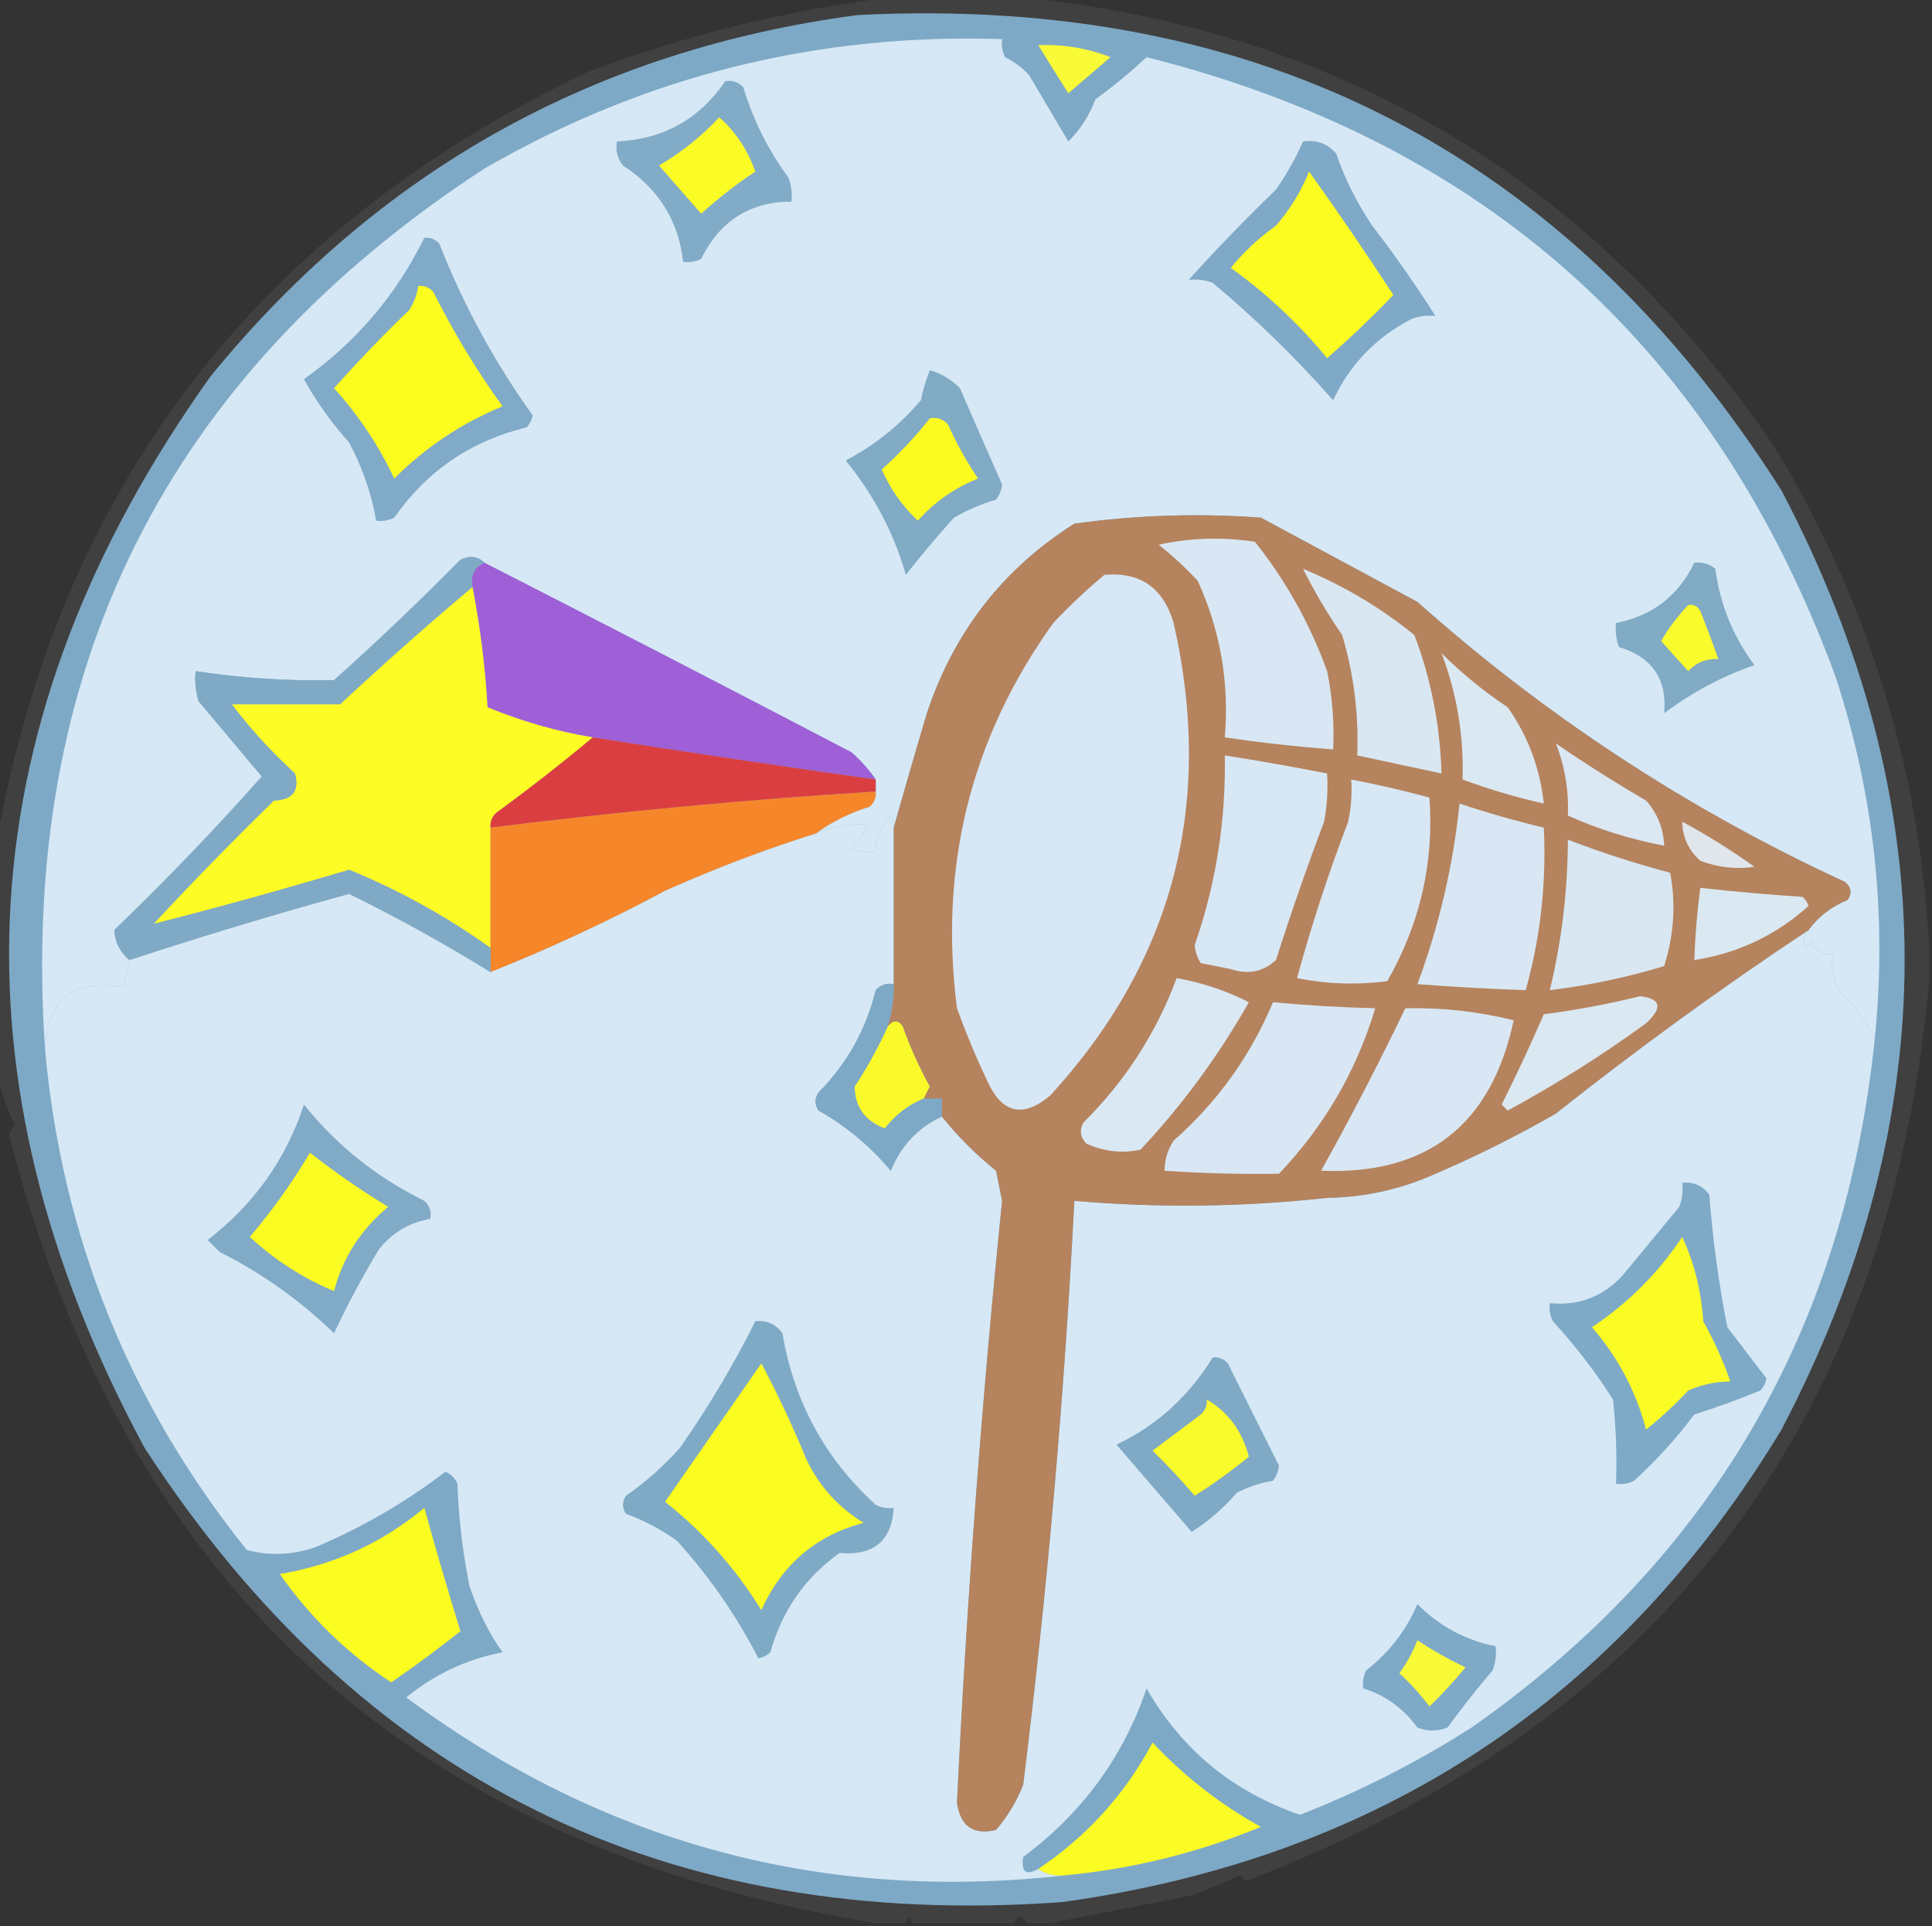 <?xml version="1.0" encoding="UTF-8"?>
<!DOCTYPE svg PUBLIC "-//W3C//DTD SVG 1.1//EN" "http://www.w3.org/Graphics/SVG/1.1/DTD/svg11.dtd">
<svg xmlns="http://www.w3.org/2000/svg" version="1.1" width="321px" height="320px" style="shape-rendering:geometricPrecision; text-rendering:geometricPrecision; image-rendering:optimizeQuality; fill-rule:evenodd; clip-rule:evenodd" xmlns:xlink="http://www.w3.org/1999/xlink">
<rect width="100%" height="100%" fill="#333333" stroke="none"/>
<g><path style="opacity:0.065" fill="#f6f9fa" d="M 148.5,-0.5 C 155.5,-0.5 162.5,-0.5 169.5,-0.5C 222.886,5.031 264.719,30.031 295,74.5C 310.281,99.837 318.781,127.17 320.5,156.5C 320.5,158.833 320.5,161.167 320.5,163.5C 313.618,236.542 275.785,286.208 207,312.5C 206.667,312.167 206.333,311.833 206,311.5C 203.276,312.892 200.443,314.058 197.5,315C 189.696,316.519 182.03,318.019 174.5,319.5C 173.167,319.5 171.833,319.5 170.5,319.5C 169.833,318.167 169.167,318.167 168.5,319.5C 162.833,319.5 157.167,319.5 151.5,319.5C 151.167,318.167 150.833,318.167 150.5,319.5C 148.833,319.5 147.167,319.5 145.5,319.5C 68.609,306.918 20.609,263.251 1.5,188.5C 1.709,187.914 2.043,187.414 2.5,187C 1.132,184.196 0.132,181.362 -0.5,178.5C -0.5,165.5 -0.5,152.5 -0.5,139.5C 10.076,80.673 42.742,38.173 97.5,12C 114.106,5.765 131.106,1.598 148.5,-0.5 Z"/></g>
<g><path style="opacity:1" fill="#7ea9c6" d="M 142.5,2.5 C 209.251,-0.877 260.418,25.456 296,81.5C 323.27,133.407 323.27,185.407 296,237.5C 268.753,282.557 228.92,308.724 176.5,316C 110.569,320.784 59.735,295.617 24,240.5C -9.29,178.74 -5.624,119.406 35,62.5C 62.918,28.292 98.751,8.292 142.5,2.5 Z"/></g>
<g><path style="opacity:1" fill="#d6e8f5" d="M 311.5,172.5 C 309.941,169.593 307.941,166.926 305.5,164.5C 304.534,162.604 304.201,160.604 304.5,158.5C 302.876,158.64 301.71,157.973 301,156.5C 300.667,156.833 300.333,157.167 300,157.5C 299.53,156.423 299.697,155.423 300.5,154.5C 302.146,152.249 304.313,150.582 307,149.5C 307.749,148.365 307.583,147.365 306.5,146.5C 280.506,134.506 256.84,119.006 235.5,100C 226.833,95.333 218.167,90.667 209.5,86C 199.131,85.234 188.797,85.567 178.5,87C 166.647,94.495 158.48,104.995 154,118.5C 152.075,124.958 150.242,131.291 148.5,137.5C 148.631,136.761 148.464,136.094 148,135.5C 146.331,137.169 145.498,139.169 145.5,141.5C 144.127,141.657 142.793,141.49 141.5,141C 142.364,139.863 143.364,138.53 144.5,137C 141.406,136.749 138.406,137.249 135.5,138.5C 138.141,136.547 141.141,135.047 144.5,134C 145.252,133.329 145.586,132.496 145.5,131.5C 145.5,130.833 145.5,130.167 145.5,129.5C 144.375,127.871 143.041,126.371 141.5,125C 121.216,114.405 100.883,103.905 80.5,93.5C 79.399,92.402 78.066,92.235 76.5,93C 69.692,99.897 62.691,106.564 55.5,113C 47.803,113.163 40.136,112.663 32.5,111.5C 32.34,113.199 32.507,114.866 33,116.5C 36.514,120.678 40.014,124.845 43.5,129C 35.71,137.791 27.543,146.291 19,154.5C 19.058,156.435 19.891,158.102 21.5,159.5C 21.205,160.897 20.871,162.397 20.5,164C 12.06,162.617 7.727,166.117 7.5,174.5C 3.134,111.399 27.467,62.566 80.5,28C 107.032,12.656 135.699,5.489 166.5,6.5C 166.351,7.552 166.517,8.552 167,9.5C 168.512,10.257 169.846,11.257 171,12.5C 173.195,16.235 175.362,19.901 177.5,23.5C 179.485,21.543 180.985,19.21 182,16.5C 185.004,14.326 187.837,11.992 190.5,9.5C 246.833,23.668 285,58.001 305,112.5C 311.391,132.055 313.557,152.055 311.5,172.5 Z"/></g>
<g><path style="opacity:1" fill="#f8fb36" d="M 172.5,7.5 C 176.645,7.33 180.645,7.997 184.5,9.5C 182.167,11.5 179.833,13.5 177.5,15.5C 175.78,12.798 174.113,10.132 172.5,7.5 Z"/></g>
<g><path style="opacity:1" fill="#7fa9c6" d="M 216.5,23.5 C 218.722,23.178 220.556,23.845 222,25.5C 223.473,29.779 225.473,33.779 228,37.5C 231.797,42.435 235.297,47.435 238.5,52.5C 237.127,52.343 235.793,52.51 234.5,53C 228.585,56.08 224.252,60.58 221.5,66.5C 215.29,59.456 208.623,52.956 201.5,47C 200.207,46.51 198.873,46.343 197.5,46.5C 201.965,41.529 206.798,36.529 212,31.5C 213.777,28.941 215.277,26.274 216.5,23.5 Z"/></g>
<g><path style="opacity:1" fill="#82abc7" d="M 120.5,13.5 C 121.675,13.281 122.675,13.614 123.5,14.5C 125.15,19.965 127.65,24.965 131,29.5C 131.49,30.793 131.657,32.127 131.5,33.5C 124.63,33.508 119.63,36.674 116.5,43C 115.552,43.483 114.552,43.65 113.5,43.5C 112.737,36.655 109.403,31.322 103.5,27.5C 102.571,26.311 102.238,24.978 102.5,23.5C 110.18,23.145 116.18,19.812 120.5,13.5 Z"/></g>
<g><path style="opacity:1" fill="#fbfc26" d="M 119.5,19.5 C 122.196,21.851 124.196,24.851 125.5,28.5C 122.358,30.581 119.358,32.914 116.5,35.5C 114.196,32.859 111.862,30.192 109.5,27.5C 113.229,25.305 116.562,22.639 119.5,19.5 Z"/></g>
<g><path style="opacity:1" fill="#fcfc20" d="M 217.5,28.5 C 222.25,35.132 226.917,41.965 231.5,49C 228.05,52.614 224.383,56.114 220.5,59.5C 215.796,53.795 210.463,48.795 204.5,44.5C 206.673,41.828 209.173,39.495 212,37.5C 214.358,34.778 216.191,31.778 217.5,28.5 Z"/></g>
<g><path style="opacity:1" fill="#80aac7" d="M 70.5,39.5 C 71.496,39.414 72.329,39.748 73,40.5C 77.001,50.672 82.168,60.172 88.5,69C 88.355,69.772 88.022,70.439 87.5,71C 78.272,73.23 70.938,78.23 65.5,86C 64.552,86.483 63.552,86.65 62.5,86.5C 61.724,82.01 60.224,77.677 58,73.5C 55.097,70.268 52.597,66.768 50.5,63C 59.17,56.834 65.836,49 70.5,39.5 Z"/></g>
<g><path style="opacity:1" fill="#fcfc1f" d="M 69.5,47.5 C 70.496,47.414 71.329,47.748 72,48.5C 75.331,55.166 79.164,61.499 83.5,67.5C 76.69,70.315 70.69,74.315 65.5,79.5C 62.914,73.993 59.581,68.993 55.5,64.5C 59.485,60.015 63.651,55.682 68,51.5C 68.791,50.255 69.291,48.922 69.5,47.5 Z"/></g>
<g><path style="opacity:1" fill="#81aac5" d="M 154.5,61.5 C 156.394,62.048 158.06,63.048 159.5,64.5C 161.803,69.817 164.136,75.15 166.5,80.5C 166.392,81.442 166.059,82.275 165.5,83C 163.051,83.725 160.717,84.725 158.5,86C 155.704,89.114 153.038,92.281 150.5,95.5C 148.538,88.581 145.205,82.248 140.5,76.5C 145.266,74.019 149.433,70.686 153,66.5C 153.352,64.752 153.852,63.086 154.5,61.5 Z"/></g>
<g><path style="opacity:1" fill="#fcfb20" d="M 154.5,69.5 C 155.675,69.281 156.675,69.614 157.5,70.5C 158.913,73.661 160.58,76.661 162.5,79.5C 158.62,81.046 155.286,83.38 152.5,86.5C 149.935,84.096 147.935,81.262 146.5,78C 149.421,75.38 152.088,72.547 154.5,69.5 Z"/></g>
<g><path style="opacity:1" fill="#9f5fd6" d="M 80.5,93.5 C 100.883,103.905 121.216,114.405 141.5,125C 143.041,126.371 144.375,127.871 145.5,129.5C 129.83,127.3 114.164,124.967 98.5,122.5C 92.561,121.528 86.728,119.861 81,117.5C 80.615,110.755 79.781,104.088 78.5,97.5C 78.157,95.517 78.823,94.183 80.5,93.5 Z"/></g>
<g><path style="opacity:1" fill="#81aac4" d="M 281.5,93.5 C 282.822,93.33 283.989,93.663 285,94.5C 285.778,100.39 287.944,105.723 291.5,110.5C 286.082,112.376 281.082,115.042 276.5,118.5C 277.007,112.832 274.507,109.165 269,107.5C 268.51,106.207 268.343,104.873 268.5,103.5C 274.526,102.325 278.859,98.992 281.5,93.5 Z"/></g>
<g><path style="opacity:1" fill="#f9fb2d" d="M 280.5,100.5 C 281.376,100.369 282.043,100.702 282.5,101.5C 283.578,104.207 284.578,106.874 285.5,109.5C 283.516,109.383 281.85,110.05 280.5,111.5C 279.01,109.874 277.51,108.208 276,106.5C 277.138,104.487 278.638,102.487 280.5,100.5 Z"/></g>
<g><path style="opacity:1" fill="#fdfc24" d="M 78.5,97.5 C 79.781,104.088 80.615,110.755 81,117.5C 86.728,119.861 92.561,121.528 98.5,122.5C 93.353,126.803 88.02,130.97 82.5,135C 81.748,135.671 81.414,136.504 81.5,137.5C 81.5,144.167 81.5,150.833 81.5,157.5C 74.174,152.253 66.34,147.92 58,144.5C 47.044,147.776 36.211,150.776 25.5,153.5C 31.93,146.568 38.597,139.735 45.5,133C 48.629,132.883 49.795,131.383 49,128.5C 45.131,124.966 41.631,121.133 38.5,117C 44.5,117 50.5,117 56.5,117C 63.724,110.27 71.058,103.77 78.5,97.5 Z"/></g>
<g><path style="opacity:1" fill="#db3e41" d="M 98.5,122.5 C 114.164,124.967 129.83,127.3 145.5,129.5C 145.5,130.167 145.5,130.833 145.5,131.5C 124.093,132.841 102.759,134.841 81.5,137.5C 81.414,136.504 81.748,135.671 82.5,135C 88.02,130.97 93.353,126.803 98.5,122.5 Z"/></g>
<g><path style="opacity:1" fill="#f6862a" d="M 145.5,131.5 C 145.586,132.496 145.252,133.329 144.5,134C 141.141,135.047 138.141,136.547 135.5,138.5C 127.041,141.156 118.708,144.322 110.5,148C 101.041,153.064 91.374,157.564 81.5,161.5C 81.5,160.167 81.5,158.833 81.5,157.5C 81.5,150.833 81.5,144.167 81.5,137.5C 102.759,134.841 124.093,132.841 145.5,131.5 Z"/></g>
<g><path style="opacity:1" fill="#d6e8f5" d="M 148.5,137.5 C 148.5,146.167 148.5,154.833 148.5,163.5C 147.325,163.281 146.325,163.614 145.5,164.5C 143.887,171.062 140.72,176.728 136,181.5C 135.333,182.5 135.333,183.5 136,184.5C 140.584,187.08 144.584,190.413 148,194.5C 149.684,190.318 152.517,187.318 156.5,185.5C 159.146,188.812 162.146,191.812 165.5,194.5C 165.833,196.167 166.167,197.833 166.5,199.5C 163.114,232.798 160.614,266.131 159,299.5C 159.58,303.426 161.747,304.926 165.5,304C 167.43,301.742 168.93,299.242 170,296.5C 174.007,264.256 176.84,231.923 178.5,199.5C 192.49,200.708 206.49,200.541 220.5,199C 226.774,198.909 232.774,197.575 238.5,195C 245.377,192.044 252.044,188.711 258.5,185C 272.117,174.203 286.117,164.037 300.5,154.5C 299.697,155.423 299.53,156.423 300,157.5C 300.333,157.167 300.667,156.833 301,156.5C 301.71,157.973 302.876,158.64 304.5,158.5C 304.201,160.604 304.534,162.604 305.5,164.5C 307.941,166.926 309.941,169.593 311.5,172.5C 306.504,221.015 284.171,259.182 244.5,287C 235.499,292.751 225.999,297.584 216,301.5C 204.83,297.675 196.33,290.675 190.5,280.5C 186.63,291.889 179.797,301.222 170,308.5C 169.632,310.977 170.465,311.644 172.5,310.5C 173.919,311.451 175.585,311.784 177.5,311.5C 136.994,316.163 100.327,306.329 67.5,282C 72.202,278.149 77.535,275.649 83.5,274.5C 81.204,271.242 79.371,267.576 78,263.5C 76.876,257.897 76.21,252.231 76,246.5C 75.612,245.572 74.945,244.905 74,244.5C 67.423,249.543 60.257,253.71 52.5,257C 48.635,258.349 44.801,258.515 41,257.5C 21.508,233.189 10.341,205.522 7.5,174.5C 7.727,166.117 12.06,162.617 20.5,164C 20.871,162.397 21.205,160.897 21.5,159.5C 33.611,155.515 45.777,151.848 58,148.5C 66.041,152.438 73.875,156.771 81.5,161.5C 91.374,157.564 101.041,153.064 110.5,148C 118.708,144.322 127.041,141.156 135.5,138.5C 138.406,137.249 141.406,136.749 144.5,137C 143.364,138.53 142.364,139.863 141.5,141C 142.793,141.49 144.127,141.657 145.5,141.5C 145.498,139.169 146.331,137.169 148,135.5C 148.464,136.094 148.631,136.761 148.5,137.5 Z"/></g>
<g><path style="opacity:1" fill="#80a9c5" d="M 80.5,93.5 C 78.823,94.183 78.157,95.517 78.5,97.5C 71.058,103.77 63.724,110.27 56.5,117C 50.5,117 44.5,117 38.5,117C 41.631,121.133 45.131,124.966 49,128.5C 49.795,131.383 48.629,132.883 45.5,133C 38.597,139.735 31.93,146.568 25.5,153.5C 36.211,150.776 47.044,147.776 58,144.5C 66.34,147.92 74.174,152.253 81.5,157.5C 81.5,158.833 81.5,160.167 81.5,161.5C 73.875,156.771 66.041,152.438 58,148.5C 45.777,151.848 33.611,155.515 21.5,159.5C 19.891,158.102 19.058,156.435 19,154.5C 27.543,146.291 35.71,137.791 43.5,129C 40.014,124.845 36.514,120.678 33,116.5C 32.507,114.866 32.34,113.199 32.5,111.5C 40.136,112.663 47.803,113.163 55.5,113C 62.691,106.564 69.692,99.897 76.5,93C 78.066,92.235 79.399,92.402 80.5,93.5 Z"/></g>
<g><path style="opacity:1" fill="#fafa2b" d="M 153.5,182.5 C 150.924,183.569 148.757,185.235 147,187.5C 143.656,186.185 141.99,183.852 142,180.5C 144.099,177.3 145.933,173.967 147.5,170.5C 148.397,169.402 149.23,169.402 150,170.5C 151.226,173.952 152.726,177.285 154.5,180.5C 154.137,181.183 153.804,181.85 153.5,182.5 Z"/></g>
<g><path style="opacity:1" fill="#7ea9c6" d="M 148.5,163.5 C 148.552,165.903 148.219,168.236 147.5,170.5C 145.933,173.967 144.099,177.3 142,180.5C 141.99,183.852 143.656,186.185 147,187.5C 148.757,185.235 150.924,183.569 153.5,182.5C 154.5,182.5 155.5,182.5 156.5,182.5C 156.5,183.5 156.5,184.5 156.5,185.5C 152.517,187.318 149.684,190.318 148,194.5C 144.584,190.413 140.584,187.08 136,184.5C 135.333,183.5 135.333,182.5 136,181.5C 140.72,176.728 143.887,171.062 145.5,164.5C 146.325,163.614 147.325,163.281 148.5,163.5 Z"/></g>
<g><path style="opacity:1" fill="#b5835e" d="M 300.5,154.5 C 286.117,164.037 272.117,174.203 258.5,185C 252.044,188.711 245.377,192.044 238.5,195C 232.774,197.575 226.774,198.909 220.5,199C 206.49,200.541 192.49,200.708 178.5,199.5C 176.84,231.923 174.007,264.256 170,296.5C 168.93,299.242 167.43,301.742 165.5,304C 161.747,304.926 159.58,303.426 159,299.5C 160.614,266.131 163.114,232.798 166.5,199.5C 166.167,197.833 165.833,196.167 165.5,194.5C 162.146,191.812 159.146,188.812 156.5,185.5C 156.5,184.5 156.5,183.5 156.5,182.5C 155.5,182.5 154.5,182.5 153.5,182.5C 153.804,181.85 154.137,181.183 154.5,180.5C 152.726,177.285 151.226,173.952 150,170.5C 149.23,169.402 148.397,169.402 147.5,170.5C 148.219,168.236 148.552,165.903 148.5,163.5C 148.5,154.833 148.5,146.167 148.5,137.5C 150.242,131.291 152.075,124.958 154,118.5C 158.48,104.995 166.647,94.495 178.5,87C 188.797,85.567 199.131,85.234 209.5,86C 218.167,90.667 226.833,95.333 235.5,100C 256.84,119.006 280.506,134.506 306.5,146.5C 307.583,147.365 307.749,148.365 307,149.5C 304.313,150.582 302.146,152.249 300.5,154.5 Z"/></g>
<g><path style="opacity:1" fill="#d9e8f3" d="M 195.5,162.5 C 199.696,163.232 203.696,164.565 207.5,166.5C 202.494,175.348 196.494,183.514 189.5,191C 186.406,191.652 183.406,191.318 180.5,190C 179.483,188.951 179.316,187.784 180,186.5C 186.932,179.634 192.099,171.634 195.5,162.5 Z"/></g>
<g><path style="opacity:1" fill="#dae8f1" d="M 272.5,165.5 C 275.971,165.899 276.304,167.399 273.5,170C 266.171,175.333 258.504,180.167 250.5,184.5C 250.167,184.167 249.833,183.833 249.5,183.5C 251.983,178.556 254.317,173.556 256.5,168.5C 262.006,167.786 267.339,166.786 272.5,165.5 Z"/></g>
<g><path style="opacity:1" fill="#d8e7f3" d="M 211.5,166.5 C 217.152,167.032 222.819,167.365 228.5,167.5C 225.368,177.929 220.035,187.095 212.5,195C 206.175,195.102 199.842,194.935 193.5,194.5C 193.491,192.692 193.991,191.025 195,189.5C 202.299,183.048 207.799,175.381 211.5,166.5 Z"/></g>
<g><path style="opacity:1" fill="#d8e7f3" d="M 233.5,167.5 C 239.59,167.376 245.59,168.042 251.5,169.5C 247.794,186.884 237.127,195.218 219.5,194.5C 224.419,185.664 229.085,176.664 233.5,167.5 Z"/></g>
<g><path style="opacity:1" fill="#dae8f1" d="M 282.5,147.5 C 288.145,148.127 293.811,148.627 299.5,149C 299.957,149.414 300.291,149.914 300.5,150.5C 295.058,155.388 288.725,158.388 281.5,159.5C 281.646,155.481 281.979,151.481 282.5,147.5 Z"/></g>
<g><path style="opacity:1" fill="#d8e7f2" d="M 260.5,139.5 C 266.033,141.622 271.7,143.455 277.5,145C 278.464,150.165 278.13,155.331 276.5,160.5C 270.272,162.389 263.939,163.722 257.5,164.5C 259.479,156.292 260.479,147.959 260.5,139.5 Z"/></g>
<g><path style="opacity:1" fill="#e0e6eb" d="M 279.5,136.5 C 283.612,138.728 287.612,141.228 291.5,144C 288.442,144.458 285.442,144.124 282.5,143C 280.549,141.266 279.549,139.099 279.5,136.5 Z"/></g>
<g><path style="opacity:1" fill="#d8e7f3" d="M 242.5,133.5 C 247.097,135.032 251.764,136.365 256.5,137.5C 256.955,146.679 255.955,155.679 253.5,164.5C 247.491,164.299 241.491,163.966 235.5,163.5C 239.109,153.784 241.443,143.784 242.5,133.5 Z"/></g>
<g><path style="opacity:1" fill="#d8e7f4" d="M 224.5,129.5 C 228.866,130.341 233.199,131.341 237.5,132.5C 238.283,143.285 235.95,153.452 230.5,163C 225.463,163.663 220.463,163.496 215.5,162.5C 217.893,153.724 220.726,145.057 224,136.5C 224.497,134.19 224.663,131.857 224.5,129.5 Z"/></g>
<g><path style="opacity:1" fill="#dbe7f3" d="M 258.5,123.5 C 263.349,126.838 268.349,130.004 273.5,133C 275.377,135.126 276.377,137.626 276.5,140.5C 270.911,139.44 265.578,137.773 260.5,135.5C 260.667,131.33 260,127.33 258.5,123.5 Z"/></g>
<g><path style="opacity:1" fill="#d8e7f4" d="M 203.5,125.5 C 209.218,126.397 214.885,127.397 220.5,128.5C 220.664,131.187 220.497,133.854 220,136.5C 217.136,144.092 214.469,151.758 212,159.5C 209.879,161.457 207.379,161.957 204.5,161C 202.833,160.667 201.167,160.333 199.5,160C 198.919,159.107 198.585,158.107 198.5,157C 202.026,146.858 203.693,136.358 203.5,125.5 Z"/></g>
<g><path style="opacity:1" fill="#dae8f2" d="M 239.5,108.5 C 242.857,111.855 246.524,114.855 250.5,117.5C 253.876,122.29 255.876,127.624 256.5,133.5C 251.902,132.467 247.402,131.134 243,129.5C 243.22,122.191 242.054,115.191 239.5,108.5 Z"/></g>
<g><path style="opacity:1" fill="#d9e7f2" d="M 216.5,94.5 C 223.189,97.262 229.356,100.929 235,105.5C 237.783,112.856 239.283,120.522 239.5,128.5C 234.833,127.5 230.167,126.5 225.5,125.5C 225.775,118.695 224.942,112.028 223,105.5C 220.548,101.948 218.382,98.281 216.5,94.5 Z"/></g>
<g><path style="opacity:1" fill="#d7e7f5" d="M 183.5,95.5 C 189.44,94.97 193.274,97.636 195,103.5C 201.8,133.475 194.967,159.642 174.5,182C 169.938,185.818 166.438,184.985 164,179.5C 162.138,175.581 160.471,171.581 159,167.5C 155.976,143.919 161.309,122.586 175,103.5C 177.729,100.601 180.562,97.934 183.5,95.5 Z"/></g>
<g><path style="opacity:1" fill="#d8e7f3" d="M 192.5,90.5 C 197.65,89.349 202.984,89.183 208.5,90C 213.66,96.483 217.66,103.65 220.5,111.5C 221.375,115.787 221.708,120.121 221.5,124.5C 215.474,124.051 209.474,123.385 203.5,122.5C 204.262,113.407 202.762,104.74 199,96.5C 196.963,94.294 194.797,92.294 192.5,90.5 Z"/></g>
<g><path style="opacity:1" fill="#7faac7" d="M 279.5,196.5 C 281.39,196.297 282.89,196.963 284,198.5C 284.565,205.892 285.565,213.225 287,220.5C 289.181,223.344 291.347,226.178 293.5,229C 293.355,229.772 293.022,230.439 292.5,231C 288.884,232.487 285.217,233.82 281.5,235C 278.536,238.966 275.203,242.633 271.5,246C 270.552,246.483 269.552,246.649 268.5,246.5C 268.666,241.821 268.499,237.155 268,232.5C 265.05,227.882 261.716,223.548 258,219.5C 257.517,218.552 257.351,217.552 257.5,216.5C 262.244,216.96 266.244,215.46 269.5,212C 272.667,208.167 275.833,204.333 279,200.5C 279.49,199.207 279.657,197.873 279.5,196.5 Z"/></g>
<g><path style="opacity:1" fill="#fbfc23" d="M 279.5,205.5 C 281.473,209.707 282.64,214.374 283,219.5C 284.809,222.778 286.309,226.111 287.5,229.5C 285.073,229.523 282.74,230.023 280.5,231C 278.317,233.35 275.984,235.517 273.5,237.5C 271.806,231.11 268.806,225.443 264.5,220.5C 270.494,216.506 275.494,211.506 279.5,205.5 Z"/></g>
<g><path style="opacity:1" fill="#80aac6" d="M 50.5,183.5 C 55.852,190.214 62.519,195.547 70.5,199.5C 71.386,200.325 71.719,201.325 71.5,202.5C 68.087,203.059 65.254,204.726 63,207.5C 60.203,212.12 57.703,216.786 55.5,221.5C 49.861,216.029 43.528,211.529 36.5,208C 35.833,207.333 35.167,206.667 34.5,206C 42.194,200.087 47.527,192.587 50.5,183.5 Z"/></g>
<g><path style="opacity:1" fill="#fbfc21" d="M 51.5,191.5 C 55.601,194.727 59.934,197.727 64.5,200.5C 59.965,204.25 56.965,208.917 55.5,214.5C 50.337,212.349 45.67,209.349 41.5,205.5C 45.246,201.094 48.58,196.427 51.5,191.5 Z"/></g>
<g><path style="opacity:1" fill="#7faac6" d="M 125.5,219.5 C 127.39,219.297 128.89,219.963 130,221.5C 131.918,232.842 137.085,242.342 145.5,250C 146.448,250.483 147.448,250.649 148.5,250.5C 148.155,256.002 145.155,258.502 139.5,258C 133.755,262.092 129.922,267.592 128,274.5C 127.439,275.022 126.772,275.355 126,275.5C 122.385,268.454 117.885,261.954 112.5,256C 109.873,254.103 107.039,252.603 104,251.5C 103.333,250.5 103.333,249.5 104,248.5C 107.297,246.205 110.297,243.538 113,240.5C 117.693,233.775 121.86,226.775 125.5,219.5 Z"/></g>
<g><path style="opacity:1" fill="#fbfc1f" d="M 126.5,226.5 C 129.203,231.581 131.703,236.914 134,242.5C 136.133,246.933 139.3,250.433 143.5,253C 135.586,255.072 129.919,259.906 126.5,267.5C 122.223,260.557 116.89,254.557 110.5,249.5C 115.859,241.815 121.192,234.149 126.5,226.5 Z"/></g>
<g><path style="opacity:1" fill="#7fa9c5" d="M 201.5,225.5 C 202.496,225.414 203.329,225.748 204,226.5C 206.836,232.172 209.669,237.838 212.5,243.5C 212.392,244.442 212.059,245.275 211.5,246C 209.392,246.36 207.392,247.027 205.5,248C 203.284,250.553 200.784,252.72 198,254.5C 193.844,249.675 189.677,244.842 185.5,240C 192.156,236.855 197.489,232.021 201.5,225.5 Z"/></g>
<g><path style="opacity:1" fill="#fafb2a" d="M 200.5,232.5 C 204.051,234.58 206.385,237.747 207.5,242C 204.659,244.335 201.659,246.501 198.5,248.5C 196.284,245.913 193.951,243.413 191.5,241C 194.136,239.009 196.802,237.009 199.5,235C 200.252,234.329 200.586,233.496 200.5,232.5 Z"/></g>
<g><path style="opacity:1" fill="#fbfc20" d="M 70.5,250.5 C 72.329,257.133 74.329,263.967 76.5,271C 72.794,273.943 68.96,276.777 65,279.5C 57.616,274.614 51.449,268.614 46.5,261.5C 55.56,259.967 63.56,256.301 70.5,250.5 Z"/></g>
<g><path style="opacity:1" fill="#7ea9c7" d="M 235.5,266.5 C 239.152,270.165 243.486,272.498 248.5,273.5C 248.657,274.873 248.49,276.207 248,277.5C 245.38,280.576 242.88,283.742 240.5,287C 238.833,287.667 237.167,287.667 235.5,287C 233.131,283.774 230.131,281.608 226.5,280.5C 226.351,279.448 226.517,278.448 227,277.5C 230.81,274.525 233.644,270.858 235.5,266.5 Z"/></g>
<g><path style="opacity:1" fill="#f8fa38" d="M 235.5,272.5 C 238.025,274.177 240.691,275.677 243.5,277C 241.607,279.303 239.607,281.47 237.5,283.5C 235.995,281.496 234.328,279.663 232.5,278C 233.741,276.269 234.741,274.436 235.5,272.5 Z"/></g>
<g><path style="opacity:1" fill="#fbfc24" d="M 177.5,311.5 C 175.585,311.784 173.919,311.451 172.5,310.5C 180.603,305.065 186.936,298.065 191.5,289.5C 196.776,295.133 202.776,299.8 209.5,303.5C 199.242,307.731 188.575,310.398 177.5,311.5 Z"/></g>
</svg>
